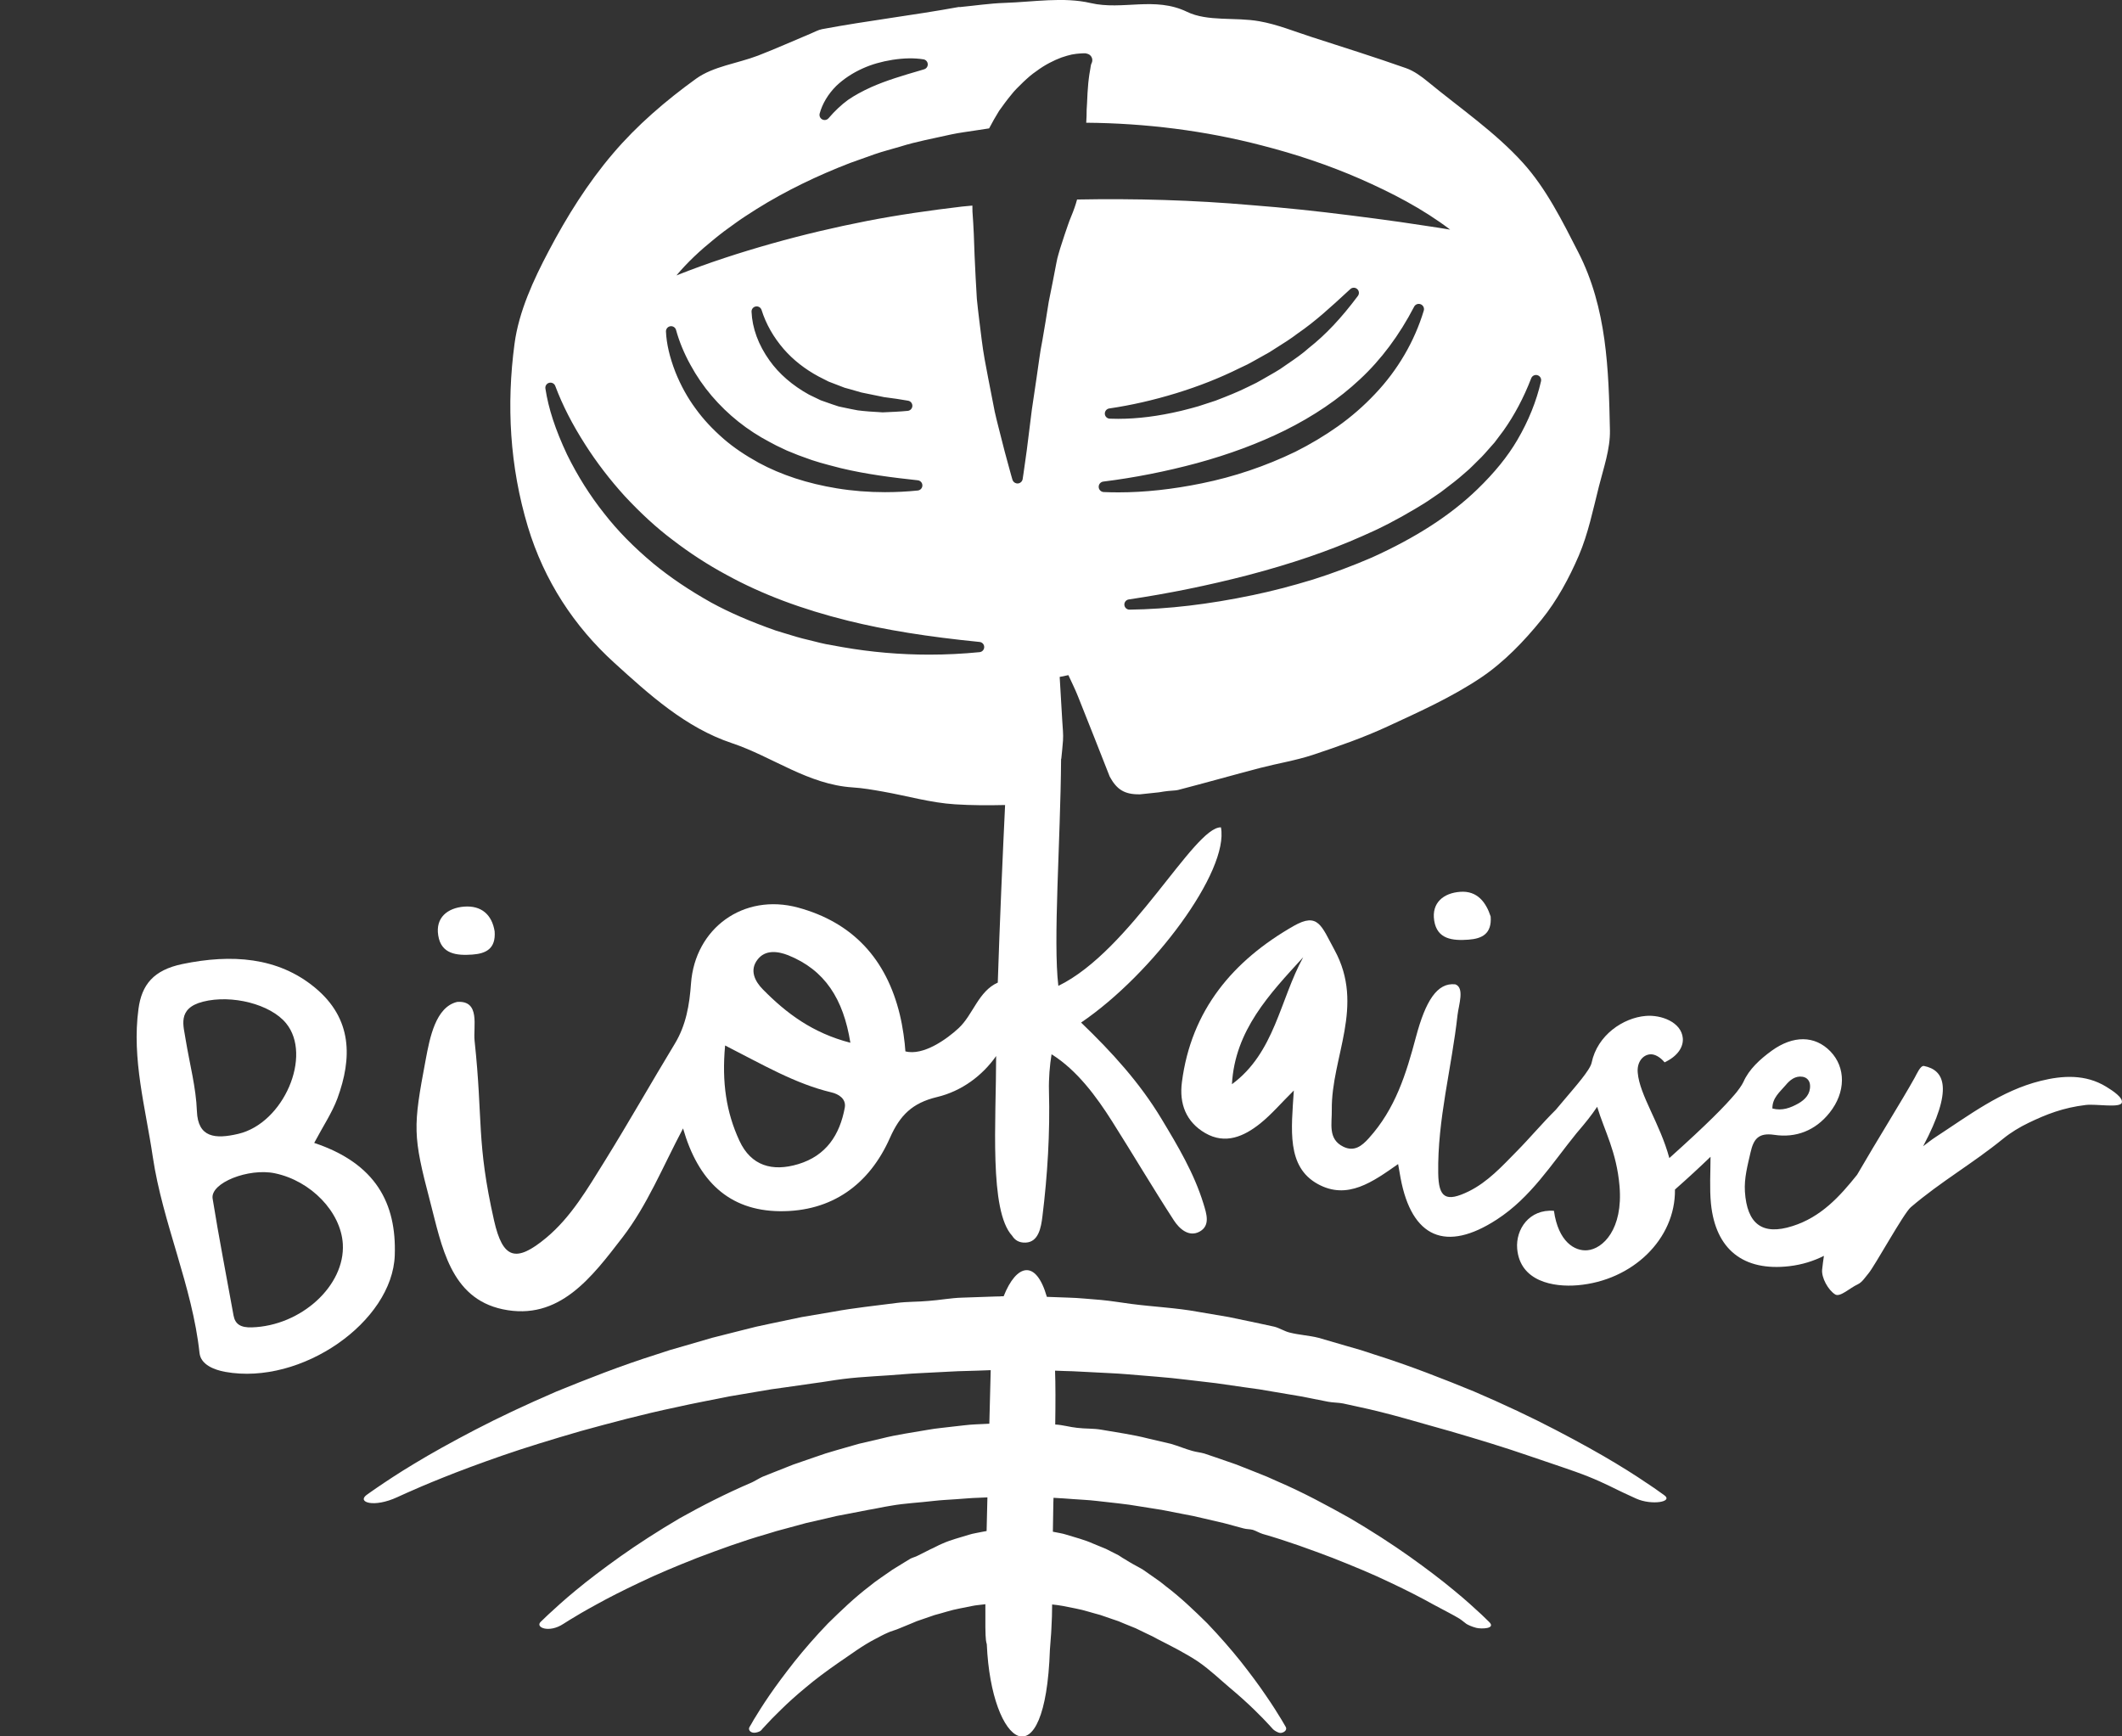 <?xml version="1.0" encoding="utf-8"?>
<!-- Generator: Adobe Illustrator 16.0.3, SVG Export Plug-In . SVG Version: 6.00 Build 0)  -->
<!DOCTYPE svg PUBLIC "-//W3C//DTD SVG 1.1//EN" "http://www.w3.org/Graphics/SVG/1.1/DTD/svg11.dtd">
<svg version="1.1" id="Ebene_1" xmlns="http://www.w3.org/2000/svg" xmlns:xlink="http://www.w3.org/1999/xlink" x="0px" y="0px"
	 width="110px" height="90px" viewBox="0 0 110 90" enable-background="new 0 0 110 90" xml:space="preserve">
<rect x="0" y="0" width="110" height="90" fill="#333333" stroke="none"/>
<path fill="#FFFFFF" d="M75.688,46.225c-0.846,0.062-1.488,0.557-1.342,1.492c0.149,0.975,0.969,1.047,1.775,0.988
	c0.695-0.051,1.218-0.294,1.152-1.2C77.037,46.783,76.588,46.154,75.688,46.225"/>
<path fill="#FFFFFF" d="M26.055,67.861c2.934,0.623,4.625-1.666,6.214-3.725c1.281-1.664,2.069-3.625,3.139-5.648
	c0.781,2.718,2.369,4.26,5.012,4.291c2.701,0.027,4.646-1.383,5.718-3.813c0.516-1.158,1.149-1.797,2.438-2.105
	c1.278-0.305,2.353-1.113,3.062-2.125c-0.002,3.369-0.369,8.018,0.83,9.316c0.139,0.221,0.351,0.369,0.702,0.354
	c0.665-0.03,0.796-0.776,0.867-1.354c0.265-2.156,0.399-4.326,0.339-6.521c-0.016-0.614,0.04-1.322,0.135-1.887
	c1.325,0.828,2.33,2.201,3.139,3.478c1.078,1.703,2.104,3.44,3.199,5.128c0.289,0.445,0.778,0.883,1.33,0.59
	c0.579-0.314,0.363-0.939,0.205-1.455c-0.488-1.586-1.33-2.992-2.176-4.396c-1.123-1.866-2.559-3.444-4.166-4.988
	c3.713-2.521,7.682-7.851,7.249-10.119c-1.396-0.03-4.671,6.393-8.428,8.217c-0.279-2.343,0.109-7.415,0.142-11.75
	c0-0.012,0.008-0.024,0.012-0.035c0.032-0.31,0.065-0.619,0.087-0.93c0.025-0.331-0.019-0.669-0.037-1.006
	c-0.044-0.766-0.091-1.526-0.135-2.292c0.149-0.03,0.299-0.061,0.451-0.093c0.166,0.364,0.349,0.725,0.495,1.095
	c0.555,1.388,1.104,2.777,1.648,4.165c0.361,0.659,0.752,0.933,1.572,0.918c0.322-0.035,0.65-0.071,0.979-0.104
	c0.359-0.063,0.621-0.087,0.855-0.1c0.049-0.008,0.104-0.011,0.154-0.026c1.417-0.368,2.825-0.767,4.244-1.139
	c0.904-0.235,1.841-0.384,2.725-0.676c1.313-0.438,2.635-0.897,3.885-1.478c1.651-0.763,3.332-1.519,4.834-2.528
	c1.189-0.799,2.233-1.886,3.139-3.006c0.798-0.985,1.426-2.148,1.929-3.316c0.487-1.137,0.737-2.378,1.044-3.59
	c0.241-0.957,0.588-1.934,0.57-2.899c-0.064-3.154-0.159-6.342-1.639-9.232c-0.827-1.619-1.668-3.311-2.873-4.641
	c-1.434-1.585-3.252-2.824-4.918-4.195c-0.342-0.28-0.723-0.563-1.135-0.708c-1.617-0.57-3.26-1.087-4.896-1.615
	c-0.901-0.29-1.786-0.655-2.713-0.817c-1.248-0.225-2.679,0.032-3.753-0.491c-1.67-0.805-3.328-0.069-4.984-0.451
	C55.13-0.171,53.57,0.102,52.072,0.15c-0.768,0.026-1.535,0.142-2.307,0.216c-0.026,0.004,0.016-0.01-0.067-0.003
	c-2.375,0.434-4.704,0.704-7.077,1.147c-0.207,0.037-0.394,0.15-0.591,0.229c-0.915,0.381-1.818,0.789-2.743,1.146
	c-1.069,0.407-2.312,0.552-3.207,1.197c-1.557,1.125-3.06,2.41-4.301,3.872c-1.303,1.525-2.396,3.27-3.331,5.049
	c-0.797,1.506-1.554,3.153-1.775,4.808c-0.425,3.173-0.251,6.353,0.691,9.492c0.847,2.801,2.404,5.167,4.476,7.048
	c1.8,1.635,3.693,3.364,6.097,4.166c2.109,0.705,3.949,2.148,6.267,2.296c0.522,0.032,1.043,0.125,1.563,0.216
	c1.247,0.219,2.48,0.582,3.743,0.66c0.859,0.055,1.725,0.056,2.592,0.036c-0.116,2.416-0.282,6.156-0.379,9.205
	c-1.004,0.446-1.28,1.663-2.027,2.359c-0.611,0.568-1.833,1.447-2.762,1.205c-0.032-0.498-0.132-1.258-0.29-1.908
	c-0.697-2.875-2.436-4.775-5.279-5.546c-2.829-0.761-5.337,1.076-5.545,3.937c-0.077,1.094-0.254,2.152-0.835,3.114
	c-1.23,2.029-2.4,4.097-3.649,6.109c-0.881,1.411-1.722,2.874-3.021,3.958c-1.58,1.313-2.253,1.088-2.703-0.893
	c-0.923-4.092-0.567-5.183-1.01-9.318c-0.08-0.73,0.316-2.1-0.901-2.016c-1.118,0.26-1.422,1.859-1.633,2.989
	c-0.663,3.517-0.676,3.915,0.231,7.368C22.898,64.572,23.337,67.283,26.055,67.861 M57.214,25.504
	c-0.142-0.007-0.254-0.12-0.26-0.262c-0.005-0.142,0.098-0.263,0.239-0.281c1.598-0.198,3.228-0.519,4.844-0.953
	c1.661-0.452,3.188-1.02,4.543-1.687c1.512-0.748,2.831-1.643,3.914-2.659c1.099-1.02,2.043-2.285,2.811-3.764
	c0.064-0.125,0.211-0.18,0.342-0.127s0.199,0.197,0.158,0.331c-0.48,1.594-1.354,3.086-2.523,4.314
	c-0.583,0.621-1.233,1.187-1.93,1.682c-0.691,0.489-1.434,0.932-2.203,1.317c-1.545,0.747-3.176,1.298-4.853,1.638
	c-1.512,0.31-2.961,0.467-4.306,0.467C57.73,25.521,57.473,25.515,57.214,25.504 M60.971,20.381
	c1.168-0.358,2.271-0.794,3.278-1.295l0.407-0.193c0.078-0.039,0.156-0.083,0.234-0.126c0.049-0.028,0.098-0.055,0.146-0.081
	l0.278-0.155c0.164-0.09,0.33-0.182,0.492-0.276c0.108-0.071,0.229-0.146,0.348-0.222c0.375-0.234,0.76-0.477,1.111-0.746
	c0.918-0.63,1.713-1.364,2.557-2.142l0.176-0.161c0.102-0.093,0.256-0.094,0.357-0.002c0.103,0.092,0.117,0.247,0.035,0.357
	c-0.865,1.157-1.675,2.014-2.543,2.698c-0.334,0.301-0.716,0.563-1.084,0.814c-0.136,0.092-0.271,0.185-0.404,0.279
	c-0.184,0.117-0.36,0.218-0.537,0.318c-0.092,0.052-0.184,0.104-0.275,0.158c-0.05,0.028-0.097,0.055-0.143,0.082
	c-0.088,0.052-0.178,0.104-0.271,0.151l-0.416,0.204c-0.548,0.274-1.121,0.5-1.71,0.726l-0.884,0.288
	c-0.232,0.069-0.46,0.127-0.688,0.185l-0.213,0.054c-1.178,0.278-2.242,0.413-3.261,0.413c-0.146,0-0.289-0.002-0.433-0.008
	c-0.139-0.005-0.25-0.115-0.256-0.252c-0.006-0.138,0.093-0.257,0.229-0.277C58.639,21.004,59.773,20.747,60.971,20.381
	 M76.158,24.32c0.056-0.049,0.113-0.106,0.168-0.163l0.1-0.098c0.063-0.065,0.133-0.134,0.203-0.202
	c0.117-0.114,0.229-0.221,0.328-0.337l0.521-0.589l0.457-0.609c0.566-0.796,1.053-1.712,1.44-2.716c0.05-0.13,0.192-0.2,0.326-0.158
	c0.134,0.04,0.213,0.177,0.182,0.313c-0.237,1.035-0.649,2.058-1.226,3.041c-0.504,0.861-1.184,1.699-2.077,2.562
	c-1.392,1.346-3.183,2.503-5.476,3.538c-1.013,0.436-2.033,0.817-3.039,1.135c-1.123,0.342-2.145,0.606-3.127,0.81
	c-2.289,0.478-4.377,0.725-6.385,0.752H58.55c-0.138,0-0.254-0.106-0.265-0.245c-0.012-0.139,0.089-0.263,0.227-0.284
	c2.045-0.303,4.127-0.727,6.184-1.26c2.252-0.591,4.188-1.252,5.916-2.02c0.902-0.388,1.803-0.851,2.755-1.42
	c0.077-0.048,0.161-0.098,0.243-0.148c0.139-0.082,0.275-0.164,0.408-0.254l0.646-0.441l0.245-0.186
	c0.319-0.242,0.649-0.493,0.95-0.761L76.158,24.32z M42.49,5.885c0.14-0.515,0.438-1.009,0.861-1.433
	c0.392-0.371,0.853-0.674,1.376-0.908c0.457-0.206,0.96-0.351,1.54-0.444c0.604-0.092,1.12-0.1,1.601-0.025
	c0.123,0.018,0.216,0.12,0.225,0.245c0.009,0.124-0.071,0.237-0.19,0.272l-0.207,0.062c-0.896,0.262-1.74,0.51-2.537,0.863
	c-0.479,0.218-0.862,0.429-1.201,0.662c-0.353,0.258-0.683,0.57-1.008,0.949c-0.051,0.061-0.126,0.093-0.202,0.093
	c-0.043,0-0.084-0.01-0.125-0.031C42.514,6.132,42.458,6.006,42.49,5.885 M34.748,16.91c0.134-0.02,0.262,0.063,0.297,0.193
	c0.164,0.598,0.415,1.209,0.75,1.815c0.312,0.572,0.681,1.11,1.101,1.603c0.84,0.983,1.853,1.789,3.008,2.393
	c0.226,0.129,0.453,0.236,0.692,0.347l0.189,0.09c0.08,0.031,0.176,0.071,0.272,0.11c0.214,0.089,0.416,0.172,0.626,0.241
	c0.552,0.215,1.104,0.357,1.689,0.508l0.221,0.057c1.314,0.316,2.691,0.488,3.983,0.627c0.136,0.015,0.238,0.129,0.238,0.266
	c0,0.137-0.104,0.25-0.239,0.264c-0.569,0.058-1.141,0.086-1.7,0.086c-0.848,0-1.688-0.066-2.496-0.199
	c-1.52-0.249-2.882-0.694-4.05-1.326c-0.714-0.395-1.299-0.792-1.793-1.217c-0.603-0.523-1.085-1.043-1.479-1.591
	c-0.413-0.557-0.765-1.193-1.045-1.889c-0.302-0.781-0.461-1.468-0.49-2.103C34.517,17.05,34.613,16.931,34.748,16.91
	 M45.347,20.485c0.165,0.033,0.33,0.066,0.496,0.102l0.061,0.007c0.382,0.05,0.777,0.103,1.174,0.176
	c0.13,0.023,0.222,0.141,0.217,0.273c-0.006,0.132-0.108,0.24-0.24,0.253c-0.413,0.04-0.834,0.058-1.242,0.075l-0.036,0.002h-0.011
	c-0.005,0-0.011,0-0.016,0l-0.122-0.008c-0.381-0.021-0.775-0.045-1.166-0.096c-0.225-0.042-0.439-0.083-0.65-0.13L43.5,21.073
	c-0.01-0.001-0.019-0.004-0.028-0.007l-0.307-0.101c-0.208-0.07-0.415-0.142-0.619-0.217l-0.608-0.293
	c-0.857-0.472-1.563-1.085-2.052-1.777c-0.572-0.798-0.893-1.671-0.928-2.521c-0.005-0.133,0.088-0.25,0.22-0.272
	c0.134-0.023,0.26,0.056,0.3,0.182c0.228,0.726,0.615,1.408,1.151,2.029c0.49,0.561,1.097,1.038,1.802,1.417l0.521,0.265
	l0.827,0.318l0.28,0.077c0.197,0.053,0.396,0.111,0.596,0.171C44.87,20.39,45.107,20.438,45.347,20.485 M50.78,33.802
	c-0.865,0.086-1.744,0.129-2.611,0.129c-1.504,0-3.013-0.13-4.484-0.387l-0.874-0.158c-0.2-0.04-0.39-0.088-0.58-0.137
	c-0.1-0.025-0.198-0.051-0.298-0.074c-0.442-0.099-0.882-0.235-1.308-0.367c-0.138-0.043-0.278-0.086-0.418-0.128
	c-1.33-0.47-2.384-0.928-3.328-1.442c-1.147-0.642-2.13-1.305-3.01-2.028c-1.017-0.85-1.85-1.698-2.547-2.593
	c-0.729-0.915-1.379-1.943-1.926-3.055c-0.61-1.299-0.966-2.386-1.123-3.423c-0.021-0.135,0.063-0.263,0.195-0.297
	c0.131-0.034,0.269,0.036,0.316,0.164c0.375,0.999,0.883,1.99,1.55,3.032c0.591,0.928,1.282,1.829,2.052,2.677
	c0.844,0.905,1.652,1.645,2.468,2.259c0.892,0.687,1.836,1.3,2.809,1.823c1.821,1,3.885,1.778,6.309,2.379
	c1.933,0.478,4.096,0.827,6.808,1.098c0.136,0.013,0.239,0.127,0.239,0.264C51.019,33.675,50.916,33.789,50.78,33.802
	 M51.923,22.784c-0.105-0.432-0.242-0.92-0.36-1.456c-0.105-0.54-0.219-1.125-0.34-1.743c-0.121-0.622-0.248-1.277-0.333-1.966
	c-0.084-0.688-0.18-1.401-0.252-2.128c-0.05-0.733-0.079-1.48-0.117-2.232c-0.022-0.752-0.052-1.522-0.11-2.287
	c-0.003-0.105-0.003-0.211-0.005-0.316c-0.177,0.016-0.356,0.032-0.533,0.05c-1.647,0.196-3.297,0.429-4.942,0.749
	c-1.642,0.322-3.284,0.707-4.926,1.17c-1.644,0.465-3.283,0.991-4.94,1.651c0.575-0.689,1.241-1.303,1.939-1.867
	c0.175-0.141,0.35-0.284,0.53-0.419l0.546-0.396c0.364-0.271,0.747-0.504,1.126-0.751c1.529-0.958,3.168-1.742,4.861-2.396
	l1.281-0.456c0.43-0.15,0.869-0.257,1.305-0.388c0.869-0.275,1.762-0.432,2.65-0.634c0.444-0.095,0.895-0.147,1.343-0.219
	c0.21-0.029,0.419-0.063,0.629-0.096c0-0.001,0.001-0.003,0.001-0.004c0.167-0.318,0.338-0.62,0.516-0.906
	c0.204-0.287,0.403-0.559,0.609-0.807c0.187-0.251,0.439-0.481,0.651-0.692c0.109-0.105,0.222-0.202,0.328-0.296
	c0.109-0.095,0.233-0.183,0.347-0.263c0.441-0.331,0.906-0.559,1.291-0.704c0.204-0.071,0.382-0.12,0.541-0.156
	c0.172-0.031,0.31-0.048,0.428-0.054c0.132-0.01,0.225-0.013,0.287-0.008c0.055,0.013,0.082,0.02,0.082,0.02
	c0.187,0.043,0.302,0.228,0.258,0.414c-0.004,0.02-0.01,0.039-0.018,0.056l-0.004,0.008c0,0-0.012,0.027-0.033,0.079
	c-0.011,0.052-0.026,0.118-0.035,0.199C56.509,3.63,56.49,3.74,56.468,3.87c-0.021,0.126-0.034,0.28-0.053,0.427
	c-0.028,0.321-0.054,0.676-0.067,1.086c-0.004,0.103-0.012,0.197-0.018,0.302c-0.002,0.11,0,0.223-0.005,0.333
	c-0.005,0.116-0.011,0.228-0.017,0.343c3.08,0.026,6.152,0.407,9.115,1.181c1.739,0.445,3.443,1.013,5.084,1.729
	c1.635,0.719,3.235,1.544,4.667,2.631c-0.883-0.148-1.754-0.266-2.614-0.399c-0.865-0.117-1.721-0.24-2.576-0.342
	c-1.707-0.216-3.401-0.397-5.09-0.527c-3.037-0.266-6.056-0.35-9.061-0.293c-0.04,0.145-0.083,0.291-0.135,0.435
	c-0.1,0.3-0.244,0.592-0.346,0.909c-0.109,0.315-0.219,0.635-0.32,0.958c-0.055,0.162-0.104,0.324-0.15,0.488
	c-0.052,0.163-0.089,0.328-0.121,0.497c-0.132,0.672-0.255,1.349-0.397,2.018c-0.102,0.676-0.219,1.345-0.329,1.995
	c-0.134,0.649-0.199,1.287-0.294,1.891c-0.09,0.606-0.175,1.181-0.253,1.71c-0.067,0.534-0.128,1.024-0.182,1.458
	c-0.052,0.436-0.102,0.816-0.149,1.131c-0.085,0.628-0.143,0.99-0.143,0.99l-0.001,0.01c-0.024,0.147-0.163,0.249-0.311,0.225
	c-0.108-0.018-0.189-0.095-0.219-0.191c0,0-0.103-0.351-0.268-0.968C52.129,23.592,52.031,23.216,51.923,22.784 M39.267,49.74
	c0.399-0.527,1.053-0.44,1.594-0.227c1.897,0.766,2.856,2.256,3.221,4.535c-1.956-0.505-3.313-1.523-4.532-2.761
	C39.12,50.854,38.848,50.283,39.267,49.74 M37.588,54.189c1.981,1.008,3.629,1.981,5.511,2.431c0.37,0.085,0.773,0.33,0.693,0.791
	c-0.259,1.407-0.96,2.491-2.413,2.928c-1.337,0.403-2.445,0.095-3.05-1.214C37.653,57.666,37.41,56.113,37.588,54.189"/>
<path fill="#FFFFFF" d="M24.49,49.477c0.694-0.051,1.218-0.295,1.151-1.203c-0.139-0.869-0.69-1.35-1.583-1.282
	c-0.849,0.067-1.491,0.562-1.341,1.493C22.868,49.46,23.683,49.536,24.49,49.477"/>
<path fill="#FFFFFF" d="M20.464,65.061c0.093-2.684-0.976-4.752-4.176-5.822c0.45-0.852,0.925-1.557,1.206-2.314
	c0.753-2.063,0.795-4.115-1.172-5.738c-1.917-1.584-4.322-1.746-6.869-1.219c-1.495,0.311-2.108,1.073-2.275,2.327
	c-0.353,2.603,0.367,5.12,0.742,7.665c0.512,3.438,2.051,6.704,2.423,10.169c0.065,0.606,0.767,0.876,1.336,0.978
	C15.627,71.82,20.347,68.509,20.464,65.061 M10.207,57.592c-0.044-1.223-0.374-2.436-0.585-3.719
	c-0.089-0.654-0.478-1.604,0.902-1.954c1.493-0.379,3.497,0.13,4.304,1.116c1.379,1.676-0.123,5.188-2.482,5.736
	C11.157,59.05,10.258,58.969,10.207,57.592 M14.246,60.813c1.873,0.389,3.427,2.006,3.525,3.664c0.126,2.16-2.166,4.248-4.722,4.323
	c-0.566,0.017-0.858-0.159-0.942-0.612c-0.363-2.021-0.762-4.041-1.086-6.067C10.898,61.311,12.886,60.529,14.246,60.813"/>
<path fill="#FFFFFF" d="M109.18,56.326c-1.068-0.655-2.259-0.586-3.395-0.303c-2.053,0.508-3.717,1.787-5.449,2.914
	c-0.225,0.145-0.429,0.313-0.645,0.475c1.572-2.96,1.127-3.947,0.039-4.162c-0.185-0.018-0.357,0.395-0.485,0.625
	c-0.66,1.184-1.964,3.264-2.976,5.014c-0.903,1.131-1.873,2.195-3.349,2.661c-1.573,0.503-2.356-0.114-2.467-1.782
	c-0.045-0.709,0.14-1.365,0.292-2.039c0.154-0.67,0.393-1.033,1.229-0.908c1.123,0.17,2.131-0.221,2.865-1.143
	c0.846-1.058,0.855-2.348,0.041-3.187c-0.804-0.824-1.921-0.837-3.04-0.029c-0.603,0.438-1.177,0.96-1.465,1.617
	c-0.073,0.169-0.321,0.495-0.349,0.526l-0.11,0.131c-0.494,0.58-1.347,1.466-3.381,3.289c-0.483-1.791-1.542-3.26-1.638-4.422
	c-0.051-0.537,0.25-0.922,0.639-0.955c0.234-0.021,0.518,0.133,0.753,0.416c0.694-0.33,0.979-0.803,0.944-1.252
	c-0.072-0.834-1.125-1.226-1.928-1.154c-1.16,0.098-2.502,0.99-2.799,2.427c-0.08,0.376-0.822,1.212-1.479,1.989l-0.377,0.447
	c-0.704,0.696-1.361,1.483-2.036,2.164c-0.755,0.768-1.487,1.573-2.472,2.062c-1.184,0.578-1.569,0.351-1.588-0.94
	c-0.043-2.781,0.701-5.468,1.002-8.205c0.063-0.524,0.373-1.404-0.115-1.582c-0.944-0.104-1.543,0.867-2.037,2.715
	c-0.516,1.939-1.072,3.74-2.45,5.263c-0.356,0.396-0.753,0.715-1.319,0.438c-0.813-0.398-0.584-1.199-0.598-1.912
	c-0.029-2.746,1.734-5.375,0.139-8.289c-0.675-1.235-0.839-1.967-2.109-1.244c-3.15,1.797-5.319,4.365-5.799,8.097
	c-0.147,1.116,0.211,2.063,1.209,2.642c1.049,0.606,2.014,0.17,2.85-0.498c0.595-0.478,1.094-1.071,1.742-1.709
	c-0.127,2.013-0.389,3.951,1.244,4.848c1.539,0.845,2.852-0.119,4.162-1.035c0.071,0.396,0.097,0.563,0.129,0.729
	c0.578,3.086,2.345,3.865,4.992,2.142c1.758-1.142,2.816-2.851,4.119-4.46l0.125-0.148c0.307-0.359,0.647-0.771,0.954-1.232
	c0.382,1.262,1.005,2.322,1.159,4.111c0.191,2.237-0.864,3.258-1.67,3.325c-0.653,0.058-1.506-0.442-1.73-2.044
	c-1.271-0.102-1.99,0.952-1.906,1.962c0.146,1.702,1.881,2.003,3.133,1.896c2.833-0.238,5.08-2.385,5.046-4.961
	c0.662-0.584,1.291-1.164,1.844-1.698c-0.001,0.825-0.055,1.634,0.022,2.429c0.24,2.379,1.685,3.516,4.063,3.241
	c0.666-0.078,1.259-0.267,1.793-0.535c-0.036,0.236-0.067,0.476-0.092,0.706c-0.045,0.424,0.31,1.064,0.675,1.294
	c0.258,0.156,0.76-0.337,1.17-0.524c0.229-0.106,0.387-0.367,0.557-0.567c0.32-0.376,1.822-3.112,2.19-3.427
	c1.569-1.34,3.183-2.246,4.785-3.549c0.407-0.332,0.869-0.609,1.334-0.832c0.912-0.438,1.776-0.78,2.959-0.922
	c0.538-0.063,1.771,0.168,1.863-0.115C110.073,56.902,109.529,56.537,109.18,56.326 M92.561,56.25
	c0.219-0.264,0.5-0.502,0.885-0.439c0.226,0.037,0.375,0.209,0.384,0.453c0.019,0.442-0.254,0.725-0.599,0.926
	c-0.41,0.231-0.844,0.4-1.354,0.265C91.869,56.904,92.266,56.6,92.561,56.25 M63.861,56.197c0.156-2.795,1.947-4.672,3.693-6.581
	C66.343,51.824,66.083,54.561,63.861,56.197"/>
<path fill="#FFFFFF" d="M66.645,89.5c-0.049-0.08-0.123-0.204-0.215-0.367c-0.187-0.306-0.457-0.746-0.816-1.262
	c-0.35-0.518-0.787-1.107-1.295-1.752c-0.512-0.639-1.096-1.309-1.741-1.984c-0.654-0.643-1.368-1.33-2.142-1.916
	c-0.09-0.076-0.188-0.152-0.289-0.23c-0.097-0.068-0.197-0.139-0.295-0.209c-0.199-0.141-0.4-0.28-0.604-0.422
	c-0.208-0.127-0.466-0.252-0.677-0.381c-0.106-0.063-0.209-0.129-0.315-0.191c-0.106-0.055-0.167-0.115-0.274-0.174
	c-0.217-0.109-0.438-0.219-0.655-0.332c-0.22-0.092-0.445-0.184-0.673-0.276c-0.443-0.2-0.906-0.312-1.365-0.456
	c-0.229-0.076-0.465-0.102-0.698-0.154c-0.006,0-0.006-0.002-0.012-0.002c0.009-0.506,0.018-1,0.024-1.484
	c0.003-0.09,0.006-0.182,0.009-0.274c0.351,0.013,0.695,0.048,1.044,0.069c0.387,0.029,0.775,0.044,1.16,0.089
	c0.769,0.093,1.537,0.155,2.287,0.29c0.373,0.059,0.748,0.119,1.115,0.177c0.368,0.071,0.734,0.144,1.098,0.214
	c0.181,0.033,0.361,0.071,0.539,0.104c0.179,0.042,0.357,0.086,0.535,0.123c0.35,0.082,0.703,0.166,1.049,0.244
	c0.342,0.095,0.687,0.184,1.021,0.275c0.166,0.049,0.317,0.031,0.483,0.075c0.164,0.051,0.345,0.162,0.506,0.211
	c1.31,0.374,2.514,0.822,3.627,1.242c1.104,0.437,2.113,0.854,2.982,1.274c0.875,0.412,1.625,0.797,2.228,1.135
	c0.61,0.328,1.062,0.554,1.375,0.746c0.146,0.095,0.276,0.216,0.354,0.267c0.078,0.049,0.273,0.144,0.51,0.205
	c0.234,0.062,1.063,0.062,0.658-0.317c-0.088-0.082-0.214-0.207-0.381-0.369c-0.33-0.303-0.809-0.75-1.438-1.262
	c-0.623-0.52-1.397-1.107-2.297-1.749c-0.901-0.638-1.936-1.309-3.082-1.983c-1.154-0.646-2.412-1.332-3.778-1.918
	c-0.169-0.08-0.343-0.154-0.517-0.231c-0.17-0.069-0.347-0.14-0.525-0.211c-0.352-0.136-0.708-0.28-1.066-0.422
	c-0.367-0.128-0.734-0.255-1.109-0.384c-0.188-0.063-0.375-0.129-0.561-0.19c-0.191-0.056-0.429-0.078-0.621-0.135
	c-0.383-0.107-0.719-0.253-1.111-0.367c-0.389-0.095-0.783-0.185-1.18-0.276c-0.791-0.203-1.606-0.312-2.418-0.455
	c-0.412-0.074-0.846-0.045-1.262-0.098c-0.385-0.038-0.747-0.154-1.136-0.172c0.017-1.102,0.017-2.104-0.009-2.792
	c0.167,0.007,0.333,0.015,0.507,0.019c0.531,0.008,1.064,0.051,1.598,0.072c0.53,0.032,1.06,0.047,1.588,0.092
	c1.052,0.094,2.097,0.157,3.124,0.287c0.514,0.063,1.021,0.118,1.533,0.18c0.501,0.072,1,0.14,1.496,0.215
	c0.248,0.031,0.495,0.066,0.742,0.103c0.244,0.041,0.488,0.084,0.729,0.124c0.484,0.082,0.963,0.165,1.439,0.243
	c0.47,0.092,0.939,0.185,1.398,0.276c0.227,0.047,0.557,0.043,0.783,0.091c0.225,0.048,0.451,0.098,0.671,0.147
	c1.791,0.375,3.343,0.87,4.862,1.286c1.509,0.44,2.889,0.862,4.083,1.276c1.196,0.415,2.272,0.751,3.099,1.083
	c0.829,0.332,1.422,0.655,1.846,0.85c0.207,0.093,0.414,0.194,0.633,0.291c0.791,0.354,1.951,0.171,1.438-0.187
	c-0.119-0.084-0.293-0.209-0.523-0.371c-0.449-0.305-1.104-0.747-1.963-1.264c-0.857-0.518-1.916-1.107-3.147-1.748
	c-1.231-0.642-2.646-1.311-4.217-1.985c-1.578-0.646-3.302-1.329-5.171-1.918c-0.233-0.076-0.467-0.153-0.706-0.231
	c-0.237-0.068-0.478-0.138-0.72-0.207c-0.481-0.141-0.969-0.283-1.463-0.426c-0.502-0.126-1-0.145-1.51-0.275
	c-0.254-0.063-0.52-0.233-0.773-0.299c-0.262-0.057-0.521-0.113-0.783-0.17c-0.523-0.109-1.053-0.219-1.584-0.332
	c-0.537-0.09-1.077-0.184-1.619-0.275c-1.085-0.201-2.307-0.258-3.422-0.403c-0.557-0.071-1.016-0.155-1.58-0.208
	c-0.566-0.04-1.131-0.107-1.699-0.121c-0.37-0.014-0.745-0.023-1.114-0.04c-0.564-1.97-1.578-1.706-2.24-0.03H51.95h-0.068v0.006
	c-0.094,0.002-0.19,0.004-0.285,0.006c-0.572,0.02-1.142,0.039-1.712,0.059c-0.576,0.014-1.188,0.131-1.754,0.17
	c-0.563,0.053-1.082,0.032-1.64,0.104c-1.117,0.147-2.228,0.257-3.313,0.459c-0.542,0.092-1.081,0.186-1.621,0.275
	c-0.526,0.112-1.06,0.223-1.583,0.331c-0.261,0.056-0.523,0.113-0.782,0.169c-0.255,0.066-0.51,0.129-0.766,0.192
	c-0.511,0.13-1.014,0.256-1.514,0.383c-0.495,0.142-0.986,0.285-1.467,0.427c-0.242,0.068-0.479,0.139-0.719,0.207
	c-0.236,0.077-0.47,0.154-0.705,0.23c-1.867,0.59-3.59,1.273-5.174,1.918c-1.567,0.676-2.987,1.344-4.216,1.984
	c-1.232,0.642-2.288,1.231-3.144,1.75c-0.862,0.516-1.514,0.957-1.963,1.262c-0.231,0.162-0.409,0.281-0.528,0.371
	c-0.493,0.373,0.381,0.673,1.601,0.109c0.109-0.049,0.268-0.119,0.469-0.213c0.429-0.193,1.068-0.469,1.897-0.8
	c0.827-0.333,1.854-0.718,3.05-1.133c1.194-0.415,2.572-0.837,4.084-1.276c1.522-0.417,3.172-0.865,4.964-1.24
	c0.22-0.05,0.445-0.1,0.671-0.146c0.224-0.047,0.454-0.092,0.686-0.139c0.458-0.092,0.92-0.185,1.394-0.276
	c0.476-0.079,0.953-0.161,1.436-0.243c0.246-0.039,0.489-0.083,0.734-0.124c0.243-0.036,0.49-0.071,0.737-0.103
	c0.495-0.075,1-0.143,1.504-0.215c0.505-0.063,0.966-0.152,1.475-0.215c1.023-0.13,2.128-0.158,3.177-0.252
	c0.526-0.045,1.056-0.06,1.594-0.092c0.528-0.021,1.062-0.064,1.596-0.072c0.429-0.009,0.86-0.027,1.291-0.043
	c-0.012,0.602-0.039,1.592-0.071,2.776c-0.229,0.011-0.456,0.022-0.683,0.032c-0.417,0.014-0.83,0.082-1.244,0.121
	c-0.412,0.054-0.825,0.084-1.231,0.158c-0.817,0.144-1.632,0.252-2.42,0.453c-0.398,0.092-0.796,0.184-1.187,0.277
	c-0.387,0.113-0.773,0.225-1.16,0.332c-0.19,0.057-0.378,0.113-0.569,0.17c-0.186,0.063-0.376,0.128-0.56,0.191
	c-0.375,0.129-0.743,0.256-1.109,0.383c-0.357,0.142-0.718,0.287-1.067,0.422c-0.181,0.072-0.353,0.143-0.528,0.211
	c-0.17,0.077-0.374,0.208-0.543,0.288c-1.366,0.586-2.598,1.216-3.75,1.862c-1.146,0.675-2.183,1.347-3.08,1.983
	c-0.9,0.642-1.674,1.229-2.3,1.749c-0.627,0.514-1.105,0.959-1.435,1.262c-0.166,0.162-0.296,0.287-0.385,0.369
	c-0.318,0.291,0.422,0.606,1.169,0.112c0.078-0.051,0.195-0.122,0.346-0.217c0.309-0.191,0.774-0.466,1.381-0.796
	c0.608-0.338,1.361-0.721,2.234-1.133c0.871-0.42,1.875-0.84,2.978-1.275c1.111-0.42,2.322-0.869,3.626-1.242
	c0.166-0.05,0.328-0.1,0.492-0.15c0.165-0.045,0.332-0.086,0.505-0.136c0.332-0.092,0.671-0.181,1.015-0.276
	c0.347-0.078,0.7-0.162,1.055-0.242c0.173-0.038,0.354-0.082,0.525-0.124c0.188-0.032,0.365-0.07,0.547-0.104
	c0.364-0.068,0.729-0.142,1.098-0.213c0.368-0.058,0.789-0.156,1.163-0.214c0.749-0.134,1.469-0.159,2.237-0.252
	c0.384-0.045,0.773-0.06,1.167-0.089c0.385-0.023,0.772-0.066,1.162-0.074c0.15-0.004,0.302-0.013,0.451-0.02
	c-0.015,0.584-0.029,1.17-0.042,1.744c-0.079,0.015-0.157,0.028-0.235,0.043c-0.231,0.054-0.466,0.078-0.694,0.154
	c-0.462,0.145-0.921,0.256-1.368,0.456c-0.229,0.095-0.399,0.201-0.617,0.294c-0.224,0.11-0.442,0.221-0.656,0.33
	c-0.107,0.061-0.271,0.098-0.375,0.154c-0.109,0.063-0.212,0.129-0.315,0.191c-0.215,0.129-0.422,0.256-0.625,0.385
	c-0.203,0.143-0.409,0.283-0.61,0.423c-0.099,0.069-0.197,0.14-0.293,0.209c-0.098,0.077-0.197,0.153-0.291,0.229
	c-0.772,0.586-1.483,1.274-2.139,1.916c-0.651,0.676-1.234,1.348-1.742,1.984c-0.507,0.645-0.946,1.234-1.301,1.752
	c-0.355,0.516-0.624,0.956-0.811,1.262c-0.092,0.163-0.162,0.289-0.213,0.367c-0.105,0.156,0.061,0.348,0.319,0.299
	c0.256-0.051,0.296-0.134,0.336-0.186c0.049-0.049,0.111-0.119,0.198-0.213c0.174-0.193,0.437-0.467,0.784-0.801
	c0.338-0.332,0.763-0.72,1.262-1.131c0.488-0.416,1.06-0.84,1.684-1.275c0.628-0.42,1.244-0.9,1.986-1.277
	c0.092-0.05,0.182-0.1,0.278-0.146c0.094-0.047,0.186-0.094,0.282-0.135c0.191-0.096,0.446-0.15,0.643-0.242
	c0.195-0.084,0.393-0.164,0.594-0.244c0.1-0.041,0.194-0.082,0.298-0.125c0.104-0.035,0.204-0.068,0.305-0.105
	c0.209-0.068,0.415-0.141,0.622-0.214c0.211-0.058,0.425-0.114,0.63-0.177c0.426-0.131,0.861-0.195,1.296-0.289
	c0.214-0.047,0.437-0.059,0.651-0.088c0.018-0.002,0.036-0.006,0.053-0.008c-0.007,0.951-0.001,1.631,0.029,1.858
	c0.009,0.079,0.025,0.149,0.045,0.218c0.231,5.346,3.038,7.219,3.271,0.291c0.001-0.022,0.04-0.52,0.053-0.709
	c0,0,0.022-0.254,0.024-0.382c0.025-0.433,0.039-0.854,0.039-1.262c0.196,0.024,0.392,0.043,0.584,0.082
	c0.437,0.094,0.866,0.157,1.294,0.29c0.208,0.063,0.42,0.117,0.628,0.176c0.208,0.073,0.417,0.146,0.62,0.214
	c0.105,0.037,0.207,0.071,0.313,0.106c0.096,0.041,0.198,0.082,0.297,0.125c0.201,0.08,0.399,0.16,0.597,0.242
	c0.188,0.092,0.386,0.185,0.575,0.279c0.093,0.041,0.189,0.088,0.285,0.135c0.088,0.047,0.182,0.098,0.273,0.147
	c0.741,0.376,1.492,0.758,2.12,1.179c0.625,0.436,1.123,0.922,1.618,1.338c0.494,0.412,0.919,0.799,1.261,1.131
	c0.345,0.334,0.606,0.607,0.784,0.802c0.083,0.093,0.15,0.163,0.193,0.212c0.043,0.052,0.234,0.186,0.377,0.201
	C66.502,89.831,66.759,89.699,66.645,89.5"/>
</svg>
